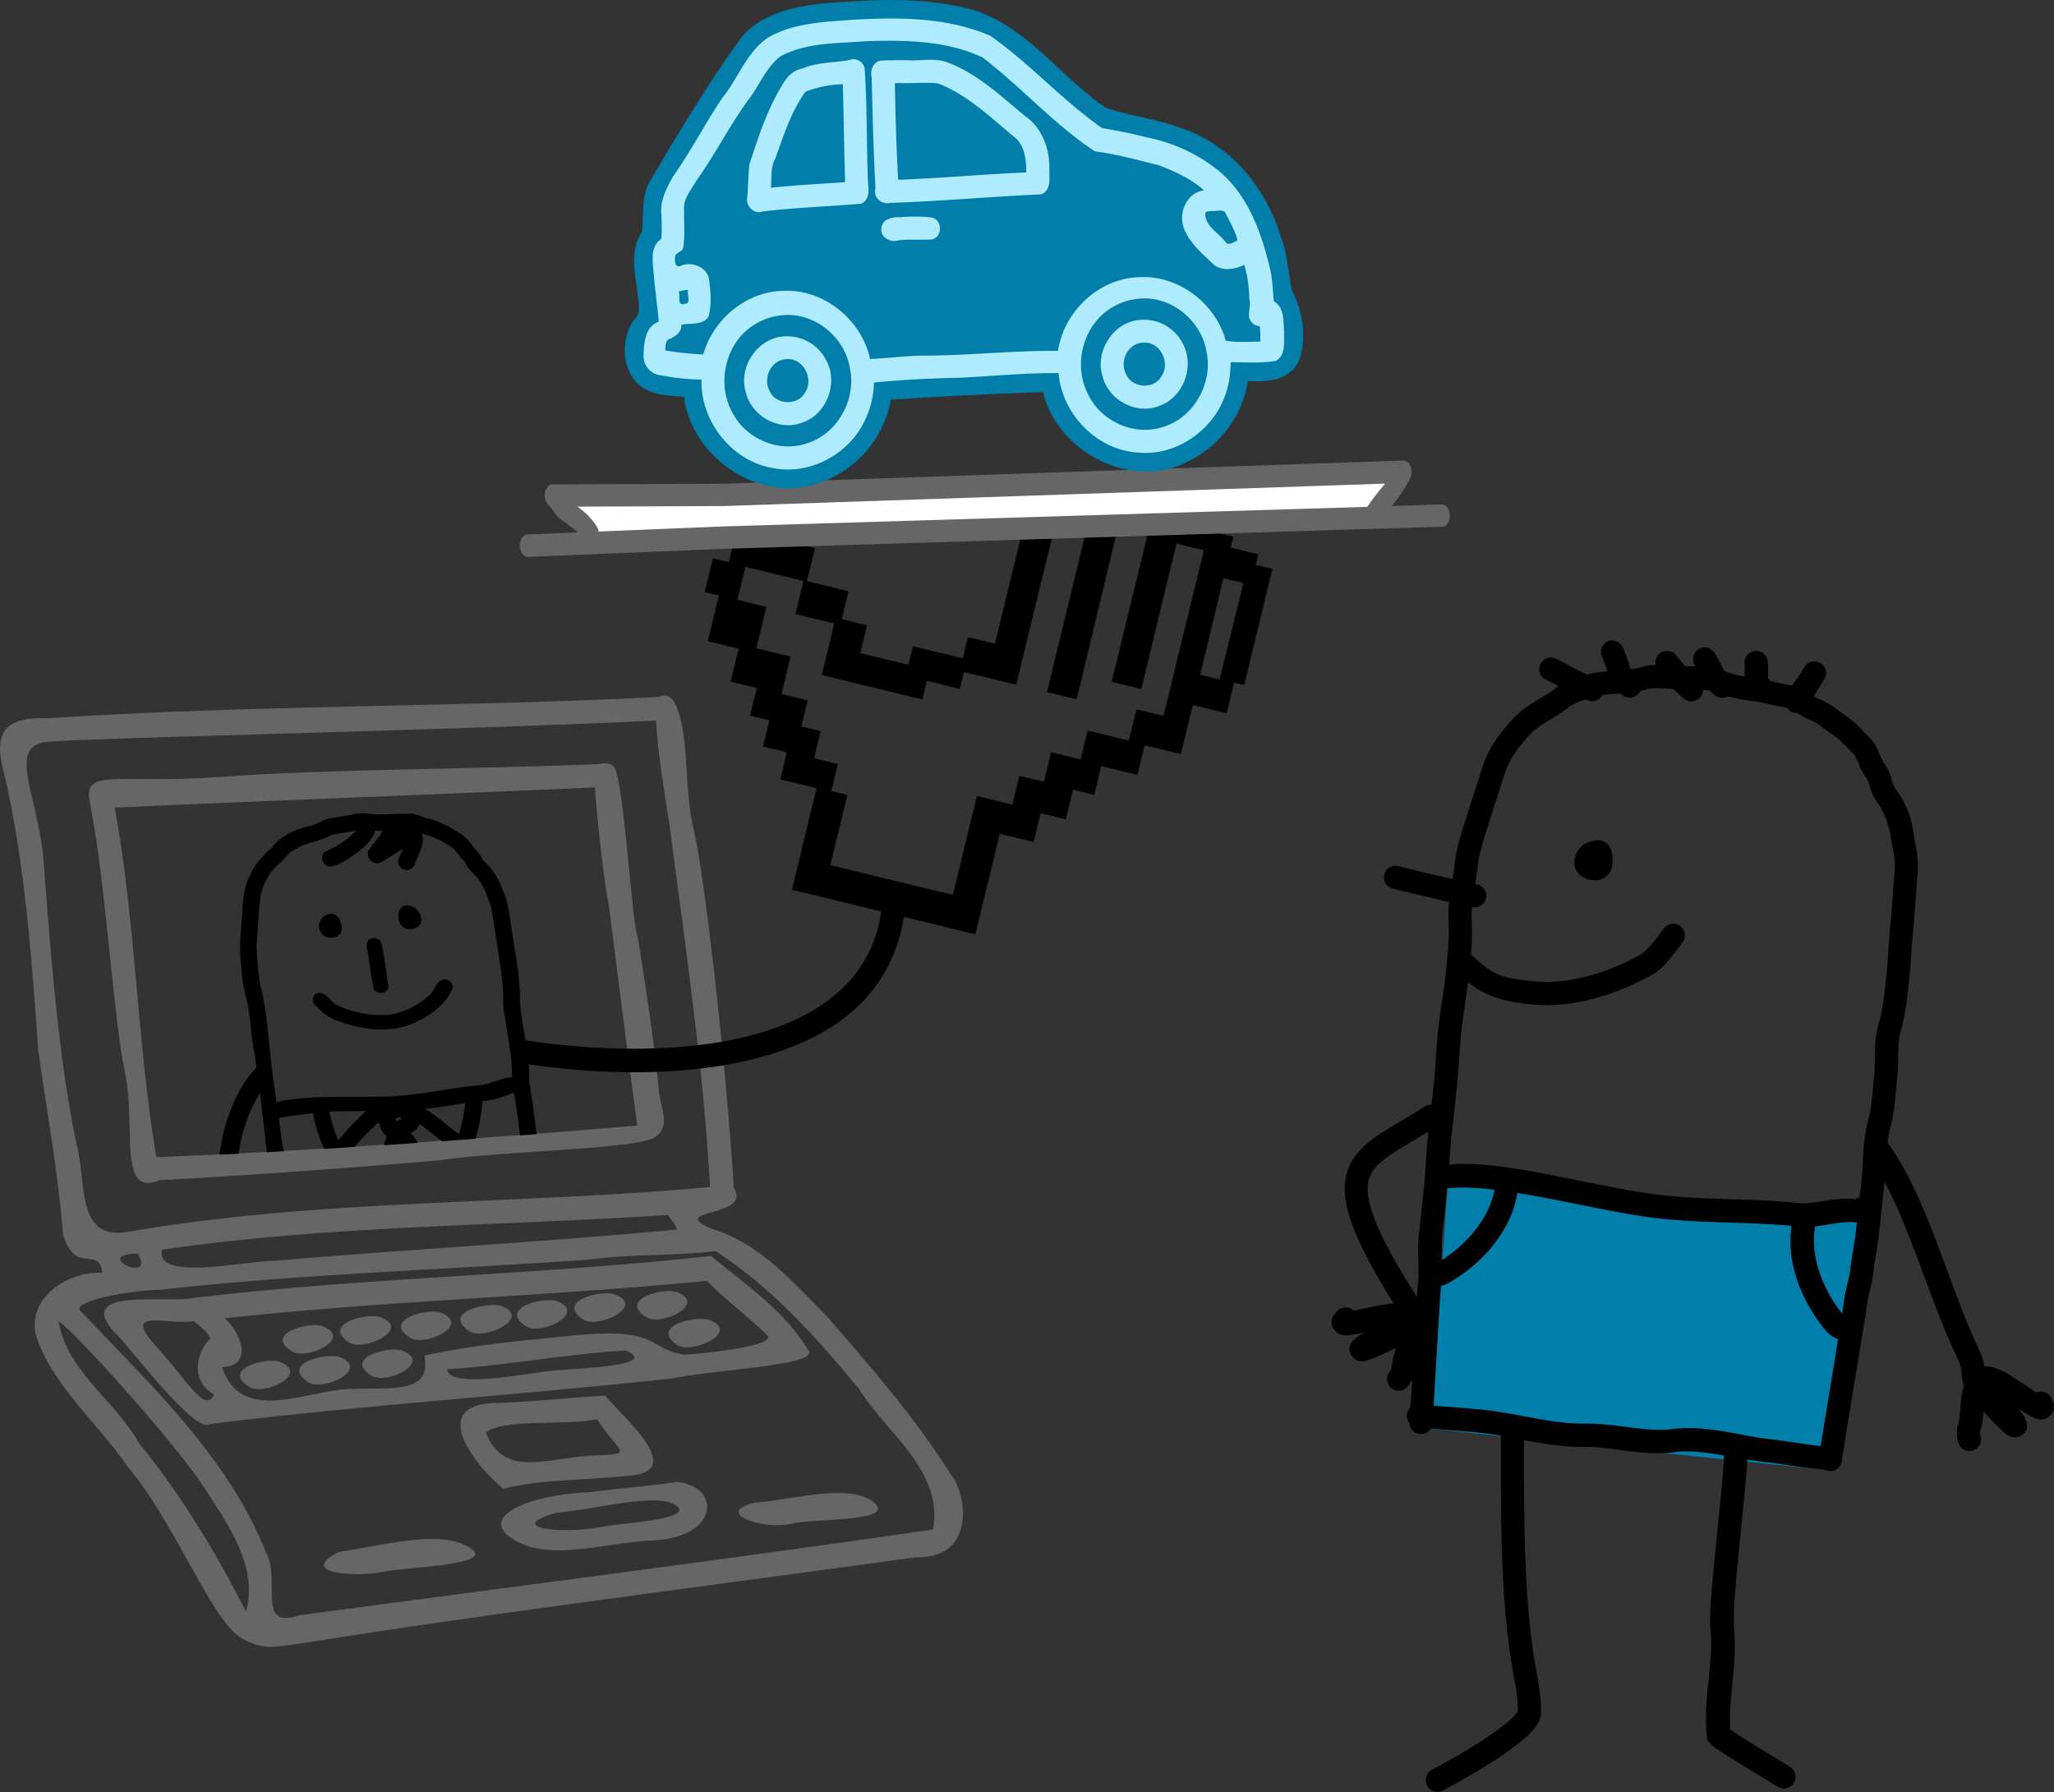 <svg xmlns="http://www.w3.org/2000/svg" viewBox="0 0 707.9 617.67"><rect x="0" y="0" width="707.9" height="617.67" fill="#333333" stroke="none"/><defs><style>.cls-1{fill:#017faa;}.cls-1,.cls-2,.cls-3,.cls-4,.cls-5{fill-rule:evenodd;}.cls-3{fill:#666;}.cls-4{fill:#fff;}.cls-5{fill:#afebff;}</style></defs><title>man-black-drkblue-laptop-car-service</title><g id="Layer_1" data-name="Layer 1"><polygon class="cls-1" points="499.42 401.42 532.9 412.87 610.48 418.48 648.34 418.48 629.07 506.57 493.05 492.37 499.42 401.42"/><path class="cls-2" d="M605,231.07a4,4,0,0,0-3.25,5.85,45.15,45.15,0,0,1,1.72,4.82,46,46,0,0,0-7.13,1.1c-3.39-1.65-6.83-3.58-10.47-5.4a4.18,4.18,0,0,0-1.93-.45,4,4,0,0,0-1.65,7.6c1.45.72,2.91,1.48,4.38,2.25-.43.3-.85.61-1.25.93-3.91,3.15-9.49,5-14.45,10.35-4.17,4.46-8.42,9.91-10.47,16.45-1.73,5.49-3.48,10.72-5.25,16.37-1.67,5.3-3.8,11.43-4.48,17.75-.16,1.46-.41,3-.68,4.65-2-.47-4-.94-6.17-1.45l-8.38-2c-2.27-.55-4.19-1.05-3.92-1a4.66,4.66,0,0,0-1.18-.15,4,4,0,0,0-.9,7.88c.64.17,1.82.47,4.1,1l8.43,2,6.9,1.65a41,41,0,0,0-.22,6.75c.33,5.84-.32,11.79-1,18.17s-1.86,12.48-2.58,19.18c-.7,6.49-.86,12.61-1.53,18.77-.24,2.31-.5,4.62-.75,6.93-.07,0-.14,0-.22,0a4,4,0,0,0-2.15.68c-6.1,3.92-11.72,6.86-16.43,10.12s-8.72,7.1-10.34,12.6-.69,11.92,2.62,20.1c2.71,6.71,7.11,14.81,13.47,25-1.18.1-2.38.25-3.62.45-2.79.46-5.64,1.13-8,1.65-1.06.24-1.29.23-2.13.38a4,4,0,0,0-5.47,0,7.35,7.35,0,0,0-1.28,1.4,4.17,4.17,0,0,0-.82,3.45,4.84,4.84,0,0,0,2.95,3.35,5.58,5.58,0,0,0,2,.3,31.45,31.45,0,0,0,6.45-1.08c-.5.32-1.21.75-1.62,1a11.7,11.7,0,0,0-2.43,1.92,5.15,5.15,0,0,0-.68.95,3.78,3.78,0,0,0-.5,2.8,4.73,4.73,0,0,0,2.58,3.08,3.67,3.67,0,0,0,1.7.27,6.14,6.14,0,0,0,2.6-.57c.78-.27,1.64-.59,2.57-1,2.16-.89,4.43-1.94,6.53-3a32.16,32.16,0,0,0-1,3.53c-.38,2-.49,3.21-.57,3.57s0,.21-.63,1.08a4,4,0,0,0-.6,4.05,4,4,0,0,0,7,.77,11.89,11.89,0,0,0,1.37-2.22c-.25,4.25-.45,7.16-.62,9.72a4,4,0,0,0-1.25,2.88,3.82,3.82,0,0,0,.93,2.52,3.94,3.94,0,0,0,1.57,3,4,4,0,0,0,5.8-1.1c5.48.46,12.41.92,17.57,1.48,2.15.23,4.35.57,6.56.95,0,26.79-.36,58.51,4.77,84.72a52.89,52.89,0,0,1,1.1,10v.17a1.72,1.72,0,0,1-.25.45,17.62,17.62,0,0,1-2.68,2.83,86.67,86.67,0,0,1-10.25,7.42c-3.89,2.49-7.89,4.82-11,6.55l-3.8,2.13-1.17.62a6.42,6.42,0,0,0-.83.5,4,4,0,1,0,4.55,6.68c-.52.35-.07.05.2-.1l1.15-.63c1-.53,2.3-1.26,3.87-2.15,3.16-1.77,7.27-4.16,11.35-6.77A91.87,91.87,0,0,0,575,609.44a23.9,23.9,0,0,0,4-4.3,7.9,7.9,0,0,0,1.63-5.22h0a60.13,60.13,0,0,0-1.25-11.58c-4.78-24.47-4.64-55.15-4.62-81.67,6.69,1.26,13.6,2.45,20.75,2.32,9.44-.16,20.06,3.42,31.68,1.8,4.53-.63,10.39.18,16.47,1.2,0,1.34-.13,3.36-.33,5.8-.39,5-1.06,11.74-1.77,18.78s-1.45,14.35-2,20.57-.85,11.11-.55,14.35c1.19,12.84-2.54,23.2-1.25,37.2a3.24,3.24,0,0,0,.9,2.23,4.91,4.91,0,0,0,.6.67,9.76,9.76,0,0,0,1,.8c.69.52,1.54,1.1,2.53,1.75,2,1.31,4.56,2.92,7.22,4.55s5.4,3.28,7.6,4.63,4.08,2.52,4.33,2.7a4,4,0,1,0,4.7-6.58c-1-.72-2.6-1.66-4.83-3s-4.94-3-7.57-4.63-5.16-3.19-7-4.4c-.62-.4-1-.68-1.43-1-.68-11.45,2.58-21.65,1.28-35.68a115.59,115.59,0,0,1,.55-12.92c.49-6.1,1.22-13.42,1.92-20.45s1.4-13.81,1.8-19c.16-2,.27-3.6.33-5,2,.33,4.07.64,6,.85,5.85.63,11.48,1.73,17.71,2.4l3.14.32a4,4,0,0,0,5.78-3.3c0-.26.63-4.19,1.42-9.12s1.84-11.23,2.88-17.53,2.08-12.6,2.87-17.52,1.33-8,1.48-9.43c.35-3.21,1.72-6.75,2.2-11.22.51-4.79,1.42-8.59,2-13.75.61-5.75,1.23-11.48,1.84-17.23l0-.22c9.49,17.86,16.07,42.24,25.63,61.9a12.67,12.67,0,0,1,.94,4.25,17,17,0,0,0,.78,4.32,10.18,10.18,0,0,0-.65,2.3c-.6,3.3-.6,7.42-.82,8.58-.33,1.65-.64,2.46-.86,3.8a11.37,11.37,0,0,0,.38,4.62,4,4,0,1,0,7.7-2.15c-.3-1.05-.23-.83-.18-1.2s.41-1.53.8-3.55a32.85,32.85,0,0,0,.41-3.65c1.56,1.76,3.27,3.57,4.94,5.2.73.71,1.4,1.34,2,1.88a6.1,6.1,0,0,0,2.2,1.5,3.73,3.73,0,0,0,1.67.35,4.71,4.71,0,0,0,3.53-1.9,3.79,3.79,0,0,0,.6-2.78,4.61,4.61,0,0,0-.3-1.15,11.62,11.62,0,0,0-1.53-2.67c-.27-.41-.78-1.06-1.12-1.53a31.26,31.26,0,0,0,5.57,3.35,5.19,5.19,0,0,0,2,.48,4.84,4.84,0,0,0,4-2,4.11,4.11,0,0,0,.5-3.5,7.18,7.18,0,0,0-.65-1.77,4,4,0,0,0-5.1-2c-.71-.44-.92-.54-1.82-1.15-2-1.38-4.46-3-6.88-4.5a22.91,22.91,0,0,0-7.4-3.27,5.53,5.53,0,0,0-1.1-.13,4.64,4.64,0,0,0-.9.13,16.64,16.64,0,0,0-1.5-5.3c-10.65-21.93-17.53-52-31.8-72a35.1,35.1,0,0,1,.95-5.2c1.62-5.8,1.8-11.65,2.35-16.85.65-6,0-11.88,1.2-16.15,1.74-6.2,2.35-12.19,3-18.28s.81-12,1.43-17.8c.65-6,.77-11.86,1.35-17.3.7-6.53-.71-10.43-1.42-15.57a31.12,31.12,0,0,0-6-14.48,10,10,0,0,1-1.38-3.2,15.41,15.41,0,0,0-2.64-5.7,36.54,36.54,0,0,1-1.63-3.4,14.06,14.06,0,0,0-3.35-5.47c-2.18-2-4.21-4.92-7.8-7.23-2.09-1.34-5.46-4.63-10.13-6.35a8.07,8.07,0,0,1-1.32-.72,3.46,3.46,0,0,0,.27-.5l.08-.15c1-1.58,1.42-2.26,3.27-5.35a4,4,0,1,0-6.87-4.13c-1.45,2.43-1.61,2.65-2.5,4.1-.11.11-.24.21-.3.28s-.28.35-.38.47l-.5.75c-.14.22-.29.51-.45.75-.24,0-.49-.09-.75-.12-1.79-.19-4.29-.86-7.05-1.45a3.85,3.85,0,0,0-.65-.88,33.55,33.55,0,0,0-.1-5.95,4,4,0,0,0-6.92-2.17,4.06,4.06,0,0,0-1,3.3c.05.29,0,2.32,0,4.27a46,46,0,0,1-6.92-1.87c-.9-1.61-1.88-3.82-3.41-6.25a4,4,0,0,0-6.92.07,4,4,0,0,0,.12,4.15l.18.3c-1.23,0-2.44,0-3.58.05-1-1.24-2-2.56-3.17-3.92a4,4,0,0,0-6.72,1,3.93,3.93,0,0,0-.23,2.43h-.85a12.76,12.76,0,0,0-4.25.77,18.26,18.26,0,0,1-3.48.75c-.1-.24-.2-.47-.3-.75a51,51,0,0,0-2.5-6.92,4,4,0,0,0-3.89-2.25Zm16.17,16.52c.59,0,1.22,0,1.85,0,1.14.06,2.26.17,3.37.25a25.09,25.09,0,0,0,3.7,3.45,4,4,0,0,0,5.6-.83,3.87,3.87,0,0,0,.78-2.37c.87.09,1.72.2,2.47.35a15.5,15.5,0,0,0,1.65,1.57,4,4,0,0,0,4.53.33,52.92,52.92,0,0,0,8.47,1.62c3.4.37,7.63,1.77,11.83,2.28l1.35,1.5,2.45.47h0a18,18,0,0,0,4.09,2.25c2.39.88,5.31,3.52,8.55,5.6,2,1.31,3.83,3.67,6.68,6.33-.09-.09.76,1.21,1.45,2.8a19.21,19.21,0,0,0,2.73,5.25,10.62,10.62,0,0,1,1.25,3,16.12,16.12,0,0,0,2.79,5.88c1.78,2.2,3.87,7.6,4.28,10.55.82,5.91,1.94,8.56,1.4,13.62-.63,5.9-.75,11.72-1.35,17.3-.67,6.2-.82,12.16-1.43,17.78-.65,6.08-1.24,11.61-2.75,17-1.8,6.46-.95,12.8-1.44,17.45-.61,5.58-.84,11-2.11,15.55-2.05,7.35-1.58,14.2-2.25,20.35-.21,2-.43,4-.64,6h0a7.08,7.08,0,0,0-1.38.7c-8.39-.7-14.32,1.93-19.5,1.38-15.56-1.67-31.41-1-47-2.7-10.82-1.16-24.94-4.36-38.62-7-10.26-2-20.22-3.65-28.8-3.8a58.72,58.72,0,0,0-6.17.2c.19-3.07.38-6.1.69-9q1-8.86,1.93-17.73c.71-6.57.85-12.7,1.5-18.77.61-5.69,1.63-11.28,2.35-17.25,6.59,5,12.24,6.54,21.42,7.52,14.92,1.61,29.89-3.42,42.13-10.22,3-1.65,5-4.2,6.85-6.48.9-1.13,1.7-2.22,2.3-3,.45-.62.93-1.23,1-1.35a4,4,0,0,0-3.2-6.7,4,4,0,0,0-2.7,1.3,16.15,16.15,0,0,0-1.58,2c-.58.81-1.31,1.79-2.1,2.78a22.65,22.65,0,0,1-4.47,4.45c-11.26,6.26-24.81,10.62-37.35,9.27-10.79-1.16-13.27-1.68-21.3-9.22a83.25,83.25,0,0,0,.25-11.75,30.76,30.76,0,0,1,.15-4.53l.13,0a4,4,0,0,0,1.47-7.88l-.53-.12c.29-1.85.58-3.72.78-5.58.54-5.05,2.47-10.76,4.17-16.2s3.5-10.79,5.25-16.37c1.47-4.68,4.91-9.36,8.68-13.4,3.39-3.64,8.36-5.33,13.62-9.58a20.71,20.71,0,0,1,5.63-2.47l.62.27a4,4,0,0,0,4-.47,3.91,3.91,0,0,0,1.08-1.25,23.9,23.9,0,0,1,2.9-.4c1-.06,2.13-.1,3.33-.18a10.44,10.44,0,0,0,1,.78,4,4,0,0,0,5.55-1.15,3.13,3.13,0,0,0,.25-.48,22,22,0,0,0,3.13-.9s1.41-.12,3.2-.15ZM600,299.94l-.7.08a11,11,0,0,0-2.85.82,3.67,3.67,0,0,0-1.73,1.08,8.41,8.41,0,0,0-2.62,5.62,5.83,5.83,0,0,0,1.9,4.4,7.79,7.79,0,0,0,4.47,1.7,6.38,6.38,0,0,0,4.21-.87,5.85,5.85,0,0,0,2.34-3.33,11.39,11.39,0,0,0,0-5.2,5.2,5.2,0,0,0-2.32-3.62,4.7,4.7,0,0,0-1.88-.65,5.78,5.78,0,0,0-.82,0Zm-58.15,100.4c-.06.53-.12,1.05-.17,1.58-.68,6.28-.84,12.53-1.46,18.27-.54,5.1-1.1,10.19-1.65,15.28-.7,6.54.19,12.2-.37,17.4-.1.9-.21,2.54-.35,4.5-7-11-11.56-19.36-14.15-25.78-3-7.3-3.25-11.79-2.35-14.85s3.15-5.44,7.22-8.27c3.45-2.39,8.06-4.91,13.28-8.13Zm11.2,19.28a94.35,94.35,0,0,1,11.55.77c-1.49,8.74-8.52,18.13-18.2,24.28a67.54,67.54,0,0,1,.12-8.35c.55-5.09,1.11-10.16,1.66-15.25,0-.38.06-.77.09-1.15a38.49,38.49,0,0,1,4.78-.3Zm19.47,1.9c3.21.51,6.53,1.08,9.88,1.72,13.49,2.59,27.66,5.83,39.28,7.08,15.74,1.69,31,1.15,45.32,2.52-1.9,12,2.92,25.26,11.52,35.78a10.06,10.06,0,0,0,3.58,2.87c.6.26.78.32.92.38-.7,4.29-1.45,8.85-2.27,13.82-1,6.3-2.07,12.61-2.88,17.55-.35,2.22-.63,4-.87,5.48l-.73-.08c-5.79-.62-11.42-1.72-17.7-2.4-9-1-21.5-4.9-32.5-3.37-9.16,1.27-19.4-2.07-30.72-1.88-10.7.19-22.19-3.41-34.38-4.72-5.28-.57-12.11-1-17.37-1.45.28-4.46.61-10.51,1-17.08.63-10.68,1.32-21.89,1.55-24l0-.2a11.67,11.67,0,0,0,3.29-1.37c12-7.17,21.08-18.38,23-30.65Zm114,10a21.15,21.15,0,0,1,2.38.1,4.09,4.09,0,0,0,.6,0c-.09.85-.18,1.7-.28,2.55-.49,4.63-1.4,8.44-2,13.75-.33,3.09-1.71,6.67-2.2,11.22,0,.08-.42,2.67-.62,3.95C677,453.8,673.29,442,675.12,433V433c4.13-.41,7.74-1.38,11.42-1.45Zm-155.92,30.7s0,0,0,.05-.16.11-.17.13a.48.48,0,0,1,.17-.18ZM737.79,485s.09.08.13.27l-.13-.22V485Z" transform="translate(-49.52 -10.38)"/><path class="cls-3" d="M282.13,252.8c-2.17-4.32-5.74-2.19-5.74-2.19-70.09,3.51-140.66,2.69-210.44,7.3-18.4-.77-18,8.5-14.56,20.83,6.73,30.14,9.15,62.55,11.27,93.31,3,21.22,6.89,42.31,8.57,63.71,4.16,14.37,12.59,3.65,13.51,13.22-13.16-.37-25.36,9.4-23,20.93,5.11,17.39,21.75,31.1,31.82,46,15.37,18.14,27.21,48.75,37.15,57.53,2.79,2.46,8.31,4.76,12.72,4.48s10.35-1.24,28.78-4.13C222,566,326,552.58,364.84,547.08c21.62.68,17.61-22.49,12.56-28.25-12.36-19.77-27.85-37.51-43.17-55.11-12.11-12.15-22.9-24.88-39.7-30-15.5-6.81,14.47-3.56,7.9-14-2.52-41-10-107.53-13.75-123.08s-1.36-33.58-6.55-43.86Zm-6.52,5.9c.63,11.69,2.94,24.85,4.7,36.4,5.4,41.34,11.63,82.81,13.92,124.37-66.92,6.13-134.61,4-201,15.49C75.58,437.82,79.38,417.58,76,405.11c-7-32.45-9.7-76.57-11.52-98.58S51.54,267.33,66,266c14.13-1.31,139.76-3.94,209.57-7.28Zm-13.79,17.39c-1-3.8-5.8-2.4-5.8-2.4-39.21,1.73-94.27,1.71-130.31,4.42s-48.23-3.7-45.06,9.61c5.46,28.17,7.86,72.92,11.91,92.1s-2.72,43.36,12,37.3c27.48-1.51,69.1-4.43,96.55-6.89,20.84-3.26,68-3.64,74.32-8.05,5.45-3.82,1.68-9.86,1.15-16-1.19-14-5.53-42.7-7.23-52.46-2.25-7-4.09-45.2-7.51-57.67Zm-7.29,5.67c.86,11.5,2.78,29.83,4.89,41.15,3.07,23.82,6.48,51.56,9.73,75.36-46.27,4-119.34,9.2-165.73,10.89C97.08,372.88,96,324.88,89,288.7c44.38-2.06,119.3-4.87,165.57-6.94ZM279.8,429.12c.88,1.72,2.71,3,3,5-46.43,4.38-92.24,6.75-138.71,10.76-8.06-.27-41.57,7.51-38.7-3.84,58.1-8.41,115.91-8.12,174.39-11.94Zm16.37,12.46c19.47,12.57,34.63,29.68,49.32,47.32,9.52,15.38,29.24,28.31,25.61,48.6-72.2,10.42-145.93,19.9-218.24,29.5-15.4,5.17-6.2-11.63-11.75-21.85C127.9,512.13,101,487.26,77,461.9c-1.76-3.7,19.83-7,27.44-7,49.48-5.57,98.77-6.9,148.43-10.45,14.56-2,29.25-1.16,43.26-2.89Zm-1.62,1.64c-59.12,6.56-118.88,7.36-178,14.41-9.49,2.11-42.6-4-27,12.53,1.32.2,27,34.78,32.23,31,53-6.66,106.32-9.9,159.39-15.75,15.1-3.09,48-4.32,47.25-9.06-7.71-13.79-22.06-23.3-33.83-33.12Zm-1.49,8.52c6.64,6.76,14.34,12.33,21.09,19,2.19,3.93-25.18,6.35-29,6.5-12.45-2.26-8.41-8.81-34.14-7-19.61,2-37.55,3.36-55.18,7.31,2.76,14.85-14.68,10.28-28.8,11.73-14.33,1.48-34.68,11.1-41-7.77,11.11-.15,6.4-12.38.86-16.83,55.27-6,110.9-7.51,166.22-12.87ZM97,442.41c6.39,10.87-16.45.2,0,0ZM282.88,455.7c-4.48-1.74-20.69,2.5-10.48,8.7,5.08,3.09,21-4.61,10.48-8.7Zm-21.38.79c-4.29-1.66-20.73,2-11,8.63,4.92,3.37,21.67-4.54,11-8.63Zm-20,2.35c-4.47-1.74-20.66,2.46-10.5,8.7,5.07,3.11,21-4.62,10.5-8.7Zm-19.22,1.66c-4.34-1.59-20.82,2-11.08,8.63,5,3.43,22.07-4.62,11.08-8.63ZM294,465.26c-4.34-1.58-20.82,2-11.07,8.64,5,3.42,22.06-4.63,11.07-8.64Zm-92.49-2.46c-4.47-1.74-20.68,2.5-10.48,8.7,5.08,3.09,21-4.61,10.48-8.7Zm-20.7,1.58c-4.29-1.67-20.72,2-11.05,8.62,4.94,3.36,21.68-4.47,11.05-8.62Zm-20.05,3.08c-4.47-1.75-20.67,2.53-10.47,8.7,5.08,3.08,21-4.57,10.47-8.7Zm-44.46-1.77c2.44,2.13,3.84,2.72,5.82,5.95-3.39,2.59-8.53,13.63,1.22,19.39-3.24,6.4-8.54-3.95-20.22-16.92-11.86-13.18,3.81-7,13.18-8.42ZM265.23,475.8c12,5.27-16.09,6.12-24.52,6.86s-36.3,6.71-37.09-.4c20.61-1.27,41.52-5.35,61.61-6.46ZM69.74,465.85c1.69-.31,34.5,35.06,48.78,55.08,8.35,13.18,20.32,28.49,15.81,44.85-10.48-20.49-22.38-40.23-36.93-58.1C89.13,493,72.65,483,69.74,465.85Zm118.42,10c-4.48-1.72-20.67,2.46-10.5,8.7,5.07,3.12,21-4.64,10.5-8.7Zm-21.48,2.26c-4.29-1.67-20.71,2-11,8.61,4.94,3.37,21.68-4.46,11-8.61ZM146,479.71c-4.47-1.76-20.68,2.53-10.48,8.7,5.09,3.08,21-4.58,10.48-8.7Zm112.12,11.65c-13.21.67-26.37,2.33-39.61,2.59-21.29,1.68-4.26,22.5,4.46,29.51,13.41-3.49,29.12-2.86,43.59-4.53,20.16-1.63-3.09-20.74-8.44-27.57Zm-2.82,8.16c8.26,12.63,13.74,11.83-3.11,12.55-15.41,1.24-29.09,7.33-35.26-8,6.61-5,26.67-2.21,38.37-4.59Zm95.34,28.56c-8.39-6.81-28.35-.66-40.7.1-15.36,3.52,3.3,9.76,12.44,7.26,6.37-1.74,36.79-.43,28.26-7.36Zm-68-7c-5.66,1.05-20.14,2.27-30.23,3.58-20.32.74-41.3,9.08-23.42,17.56,12.3,5.84,31.36-.59,46.25-1,22.51-1.43,22.64-18.85,7.4-20.13Zm0,8.21c6.43,4.84-19.71,6-25.45,7.26-14.41,2.82-34.21.24-15.74-4.85,13.88-1.16,34.8-7.23,41.19-2.41ZM210.3,543.09c-10.5-5.43-29.39,0-43.94,2.14-14.52,7.18,4.8,8.86,15,6.86,9.82-1.91,41.81-2.32,28.92-9Z" transform="translate(-49.52 -10.38)"/><path class="cls-2" d="M414.69,176.86l-.93,3.75-8.3-2-2.7,11.1-10.32,42.5-9.33-2.25-1.78,7.3-17.19-4.17-1.56,6.37-16.6-4,2.33-9.6-8.7-2.13,2.33-9.6-14.33-3.47,2.78-11.38-26.93-6.55-2.77,11.38-5.46-1.33-2.82,11.65,4.88,1.18-3.83,15.75,10.62,2.57-2.75,11.35,9.06,2.2L308,257l6.69,1.63-2.19,9,8.17,2L318.46,279l12.5,3L322.46,317l30.75,7.47A44.27,44.27,0,0,1,339.83,351c-7.76,7.46-18.42,12.65-30.64,16-24.4,6.59-54.79,5.57-78.58,1.87-.8-5.06-2.21-12.19-1.88-15.7-.25-8.16-2-16.2-3.15-24.3-.67-4.06-1-8.29-2.94-12a22.34,22.34,0,0,0-6.6-9.95,19.8,19.8,0,0,0-3.5-4.73,14,14,0,0,0-4.83-4.8,38.28,38.28,0,0,0-9.45-4.65c-2.87-.35-5.43-2.39-8.4-1.85-4.68-.26-9.37.65-14-.2l-.92-.05a20.67,20.67,0,0,0-2.85.23c-3.23.71-6.53,1.12-9.78,1.72-2.15.75-4,2.06-6.33,2.5-4.86,1.17-9.71,3.29-12.75,7.38-3,2.68-5.85,5.59-7.42,9.37-2.11,3.91-2.58,8.41-2.77,12.85-.49,6.21-1.26,12.46-.35,18.7a47.45,47.45,0,0,0,1.92,11.65c1.76,8.92,1,10.34,2.77,19.25l.53,4,0,.05c-4.42,4.42-7.77,10.87-10,17.7a58.31,58.31,0,0,0-2.68,12.28l6.55-.35a54,54,0,0,1,2.25-9.93,48.5,48.5,0,0,1,5.1-10.87l.1.75c.34,2.56,1.51,13.23,2.3,19.55l5.73-.35c-.11-.63-.21-1.25-.33-1.88-.49-3.15-.9-6.31-1.3-9.47a3,3,0,0,0,.5-.18c2.23-.54,9-1.31,11.25-1.57a47,47,0,0,0,3.92,12.3c3.46-.21,7-.45,10.46-.68a73.27,73.27,0,0,1,7.72-8,2.6,2.6,0,0,0,.82-.17c.25,1.64.89,3.49,2.46,4.35a21.2,21.2,0,0,1-.63,2.15c-.09.36-.2.72-.3,1.07,3.87-.25,7.73-.53,11.6-.8a8.19,8.19,0,0,0-2.42-3.32,6.29,6.29,0,0,0,3-2.85c0-.1.06-.22.1-.33,2.65,1.89,5.19,3.92,7.75,5.93l11.57-.85a70.32,70.32,0,0,0,2.37-12.45,4.21,4.21,0,0,0,0-.5c4.22-.31,7.36-1.69,10.85-2.88.05.27.08.52.15.78.81,4.61,1.43,9.25,1.92,13.9l5.72-.43c-.66-6-1.53-12-2.47-17.92-.06-2.05-.07-4.09-.2-6.15,24.2,3.54,54.21,4.48,79.6-2.38,13.12-3.54,25.07-9.2,34.13-17.9A52.85,52.85,0,0,0,361,326.36l24.68,6,8.42-34.65,11.65,2.82,2.43-9.9,8.69,2.13,2.48-10.2,7.3,1.77,2.4-9.9,12.48,3,2.47-10.2,12.5,3,4.1-16.87,11.68,2.82,2.55-10.55,3.49.85,9.73-40.05-5.77-1.4.9-3.62-9.5-2.33.89-3.75-6.35-1.55.93-3.75-13.62-3.3-.91,3.75L449,189.16l.9-3.75-14.78-3.58-.92,3.75L428,184.06l.9-3.75-14.19-3.45Zm-.68,10.9,10.55,2.57-14.18,58.58,10.21,2.47,14.07-58.6,10.22,2.48-12.22,50.1,10.2,2.47L455,197.71l9.45,2.3-13.93,57.07-9.32-2.25-2.62,10.8-14.2-3.47-2.43,9.92-10.18-2.47-2.47,10.17-8.45-2-2.4,9.93-12.25-3-2.55,10.48-5.72,23.6-42.25-10.28,5.87-24.17L336,283l2.28-9.32-8.18-2,2.28-9.33-6.7-1.62,2.2-9-9-2.18L322,236.66l-11.82-2.88,3.47-14.25-10-2.45,2.78-11.35,20,4.88L323.64,222l13.42,3.25L332.73,243l34.66,8.43,1.55-6.4,11.39,2.77,1.4-5.82,18,4.37L414,187.76Zm57.15,21.87,6.88,1.68-8.18,33.25-6.7-1.65,8-33.28Zm-283.6,86.93h.38c-.17.05-.31.07-.38,0Zm-15.25.07a4.08,4.08,0,0,1-1,1,31.76,31.76,0,0,1-9.75,6.25c-2.14,1.46-.77,5.25,1.85,5.15,3.15-.54,5.86-2.52,8.45-4.25,2.74-2.13,5.84-4.42,6.9-7.85a1.88,1.88,0,0,0,.05-.33c.86.08,1.69.15,2.55.15,0,.05,0,.09-.05.13-1.24,2.41-3.32,4.24-4.7,6.55-1.24,2.15,1.15,5,3.52,4.37,2.93-1.3,5.46-3.36,8.25-4.92-.58,2-2.62,4.2-1,6.25a2.94,2.94,0,0,0,5.15-1.13c1-2.73,2.7-5.39,2.78-8.4a3.7,3.7,0,0,0-.61-2c.87.26,1.73.51,2.61.75a35.16,35.16,0,0,1,8.27,4.3c1.58,1.29,2.39,3.32,4,4.57a17.28,17.28,0,0,0,3.94,5.08c2.66,2.93,3.91,6.78,5.21,10.4,1.27,7.62,2.44,15.25,3.57,22.9a89.35,89.35,0,0,1,.68,11.77c.59,4.15,2.43,14.27,2.75,18.45.22,1.89.23,3.79.27,5.68a3.09,3.09,0,0,1-1.27.22c-3.91.72-7.36,2.79-11.46,2.78-11.44,1.3-22.69,4-34.35,3.82-10.67.28-21.53-.44-32,1.43l-2.1.5c-.42-3.18-.86-6.34-1.4-9.5a3.31,3.31,0,0,0-.2-1.7v0c-.91-8.36-1.89-22-4.15-29.77-.54-4.17-1-8.4-1.1-12.58.28-5.92.72-11.91,1.37-17.75a19.8,19.8,0,0,1,6.5-11c1.94-1.78,3.38-4.11,5.91-5.15,3.59-2.23,8.06-2.32,11.65-4.55,2.9-.76,5.94-1,8.87-1.68Zm17.13,25.8c-2.81.36-3.19,4.13-2,6.33,1.8,3.18,7.61,2,7.29-1.7a5,5,0,0,0-4.79-4.63Zm-25.58,2.9-.48,0a4.24,4.24,0,0,0-3.15,6.65c2,2.66,7.11,1.83,7.08-1.63,0-2-1.09-4.91-3.45-5.05Zm14.55,8.38a2.26,2.26,0,0,0-.45,0c-1.89.22-2.53,2.33-1.87,3.93.83,4.43,1.23,8.94,2.17,13.32,1,2.44,5.06,1.95,5.1-.57-.67-5-1.33-10-2.38-15a3,3,0,0,0-2.57-1.75Zm24.17,14.22a4.2,4.2,0,0,0-.47.08c-2.38.69-2.69,3.42-4.27,4.95a26.24,26.24,0,0,1-14,7.12,34.89,34.89,0,0,1-18.72-3.62c-2-1.16-3.12-4.26-5.86-3.83-2.34.4-2.55,3.43-.57,4.63a16.77,16.77,0,0,0,8.47,5.35c8.46,3.07,18.34,3.8,26.13-.2,4.88-2.32,9.32-5.62,11.65-10.28,1.51-1.63,0-4.28-2.33-4.2Zm7.31,42.6a75.63,75.63,0,0,1-2.16,10.78c-3.9-2.91-7.53-6.19-11.67-8.83,2.87-.28,5.74-.63,8.58-1.12,1.74-.3,3.49-.57,5.25-.83Zm-34.13,2.73a7.2,7.2,0,0,0-.92.77,98.31,98.31,0,0,0-8.71,9.35,46.91,46.91,0,0,1-3.09-9.9c4.23-.18,8.49-.16,12.72-.22Zm11.43,2.2.12,0c.86.36.67.71-.17.85-.77.69-1.89-.06-.93-.57.3,0,.67-.33,1-.3Z" transform="translate(-49.52 -10.38)"/><path class="cls-3" d="M533.46,169.1a1.63,1.63,0,0,0-.31,0l-234.3,8L240,177.3c-1.28,0-2.37,1.2-2.66,2.93a4.54,4.54,0,0,0,1.45,4.34s.57.66,1.22,1.6a11.42,11.42,0,0,0,2.64,3.1,72.57,72.57,0,0,1,6,4.59l-17.33.7c-1.52.06-2.69,1.84-2.62,4s1.35,3.8,2.88,3.74l67.45-2.77,247.47-7.63c1.51,0,2.7-1.69,2.7-3.8s-1.22-3.84-2.72-3.9l-17.36.59a46.53,46.53,0,0,0,6.41-9.62,5.16,5.16,0,0,0,.18-3.85,3,3,0,0,0-2.28-2.18Z" transform="translate(-49.52 -10.38)"/><path class="cls-4" d="M526.85,177.06c-1.9,2.41-4,4.81-6.09,8L298.82,191.8l-43,1.76a4.7,4.7,0,0,0-.59-1.66,23.69,23.69,0,0,0-6.72-6.92l50.48-.2h.06l227.76-7.73Z" transform="translate(-49.52 -10.38)"/></g><g id="Layer_3" data-name="Layer 3"><path class="cls-1" d="M344.27,10.78c-13.5.9-29.2,1.32-38.95,12.13-11.74,16.13-22,33.33-32.15,50.49-2.61,5.24-1.8,11.26-2.36,16.83-4.43,6.44-2.39,14.52-1.5,21.69.31,3.12,1.32,6.64-1.44,8.9-5.23,7.76-3.86,21,5.84,24.47,3.67,1.37,7.63,1.59,11.52,1.85,2.61,20.9,26.24,37.05,46.52,29.69a37.26,37.26,0,0,0,24.8-28.69c17.46-1.21,34.95-2,52.44-2.65,4.83,20.31,29.74,33.72,49,24.39a37.6,37.6,0,0,0,21.66-28.24c6.48.64,15.27-.38,17.7-7.49,2.59-7.88,1.13-16.59-2.65-23.83-1.21-6.3-1.51-12.78-3.89-18.83-5.17-16.66-17.5-31.55-34.36-37-8.4-3.23-17.68-4.05-26-7.11-15.66-10.69-27.2-28.13-46.09-33.76-13-3.44-26.65-3.62-40-2.81Z" transform="translate(-49.52 -10.38)"/><path class="cls-5" d="M344.59,17.11c-10.26.81-21.26.95-30.39,6.24-7.35,5-10.22,13.94-15.63,20.63-6,8.83-10.85,18.47-17.06,27.16-2.32,4.17-4.73,8.64-4,13.61,0,2.62.27,5.51-.13,8-4.34,3-2.63,8.91-2.46,13.31.46,5.06,1.21,10.13,1.64,15.17-4.62,1.61-5.08,7.1-5.22,11.27a6.64,6.64,0,0,0,6.19,7.26,75.65,75.65,0,0,0,13.76,1.41c-.46,14.37,10.49,28.26,24.82,30.55,13.19,2.54,27.14-5.5,32.1-17.85a30.71,30.71,0,0,0,2.5-11.64c9.84-1,19.71-1.47,29.59-1.67,11.35-.53,22.68-1.72,34.05-1.59,1.16,14.17,13.31,26.67,27.65,27.4,13.91,1.23,27.32-9,30.58-22.45.86-2.77.92-6.1,1.14-8.7,5.12,0,10.38.38,15.43-.45,3.66-1.85,2.79-6.75,2.94-10.14-.34-3.54.09-8.49-3.55-10.41-.31-3.21-.46-6.45-.95-9.61-3-13.41-7.85-27.62-19.18-36.25a57.09,57.09,0,0,0-24.19-10.74c-4.89-1.37-10-2.22-14.94-3.13-13.66-9.6-24.87-22.24-38.5-31.82-14.57-6.2-30.63-6.41-46.2-5.53Zm2.76,7.48c13.74-.43,28.09-.36,40.76,5.54,13.34,10.21,24.65,23.08,38.75,32.41,7.41.93,14.71,3,22,4.78,5.52,2.07,11.28,4.77,15.63,8.65-6.1.75-9.12,8.16-6.79,13.48,2.09,5.09,6.6,8.66,10.42,12.41,3.07,2,7.15,1.33,10.24-.23a43.47,43.47,0,0,1,1.71,11.75c.67,2.22-.39,4.4,0,6.57a4,4,0,0,0,3.62,2.85,32.47,32.47,0,0,1,.15,5.31c-3.95,0-8,.35-11.88-.31-3.57-13.25-17-23.14-30.8-21.83-13.48.82-25.05,12.11-27,25.35-15.33-.21-30.6,1.61-45.93,1.62-6.3,0-12.55.88-18.84,1.17-2.92-13.73-16.34-24.48-30.49-23.47-12.52.45-23.67,10-27,21.88a101.34,101.34,0,0,1-13.11-1.37c.2-1.53-.1-3.68,1.85-4.09,1.87-.89,3.94-2.41,3.67-4.76,3.08-.66,7.56.31,9.42-2.87,1.13-4.21.7-8.78.13-13-.87-4-5.47-5.8-9.21-4.67-2.43,1.27-2.62-.86-2.47-2.78-.09-1.58,2.64-1.66,2.85-3.43.58-4.14.16-8.46.26-12.67-.42-3.84,2.41-7,4.16-10.13,6.79-9.49,12-20.1,19.06-29.41,3.16-4.64,5.5-10.09,10-13.55,8.72-4.74,19.16-4.41,28.8-5.16Zm-4.57,6.34c-5.45,1.23-11.24.7-16.45,3-3.45.56-5.81,3.08-7.35,6-5.12,8.35-8.17,17.85-11.15,27.07-.49,3.78-.42,7.57-.77,11.36-.64,3,2.32,6,5.33,4.9,11.19-1.36,22.52-1.69,33.72-2.66,3.1-1,2.89-4.63,2.56-7.2-.53-13.17-.24-26.4-1.16-39.53a4,4,0,0,0-4.73-3Zm10.76.32c-2.89.07-4.27,3.26-3.61,5.78.31,12.76.63,25.53,1.33,38.28-1,2.94,2.1,5.75,5,5,17.34-.57,34.65-2.17,52-2.94,3.87-1.29,2.74-6,2.93-9.16,0-6.79-2.57-13.82-8.33-17.79-8.63-7.08-17.05-15.25-27.83-18.89-4.27-1.12-8.81-.07-13.18-.41-2.75,0-5.5,0-8.25.12Zm-13.53,9c.32,11,.43,21.94.77,32.91-8.52.6-17,1-25.55,1.92.29-3.46-.25-7,1.56-10.21,2.81-7.91,5.4-16,10.32-22.88A38.72,38.72,0,0,1,340,39.39l0,.89ZM359.9,39c4.29.18,8.69-.36,12.92.14,10.42,4,18.47,12.08,27,19.06,3,3,3.38,7.55,3.41,11.61-14.74.6-29.43,2-44.17,2.53-.62-11.1-.94-22.21-1.12-33.33Zm0,46.24c-2.62-.14-6.35.5-6.6,3.74-.47,3.2,3.15,5.19,5.93,4.22,3.86-.5,7.81,0,11.59-.32,3.67-1,3.5-6.8-.2-7.54a52.58,52.58,0,0,0-10.72-.1Zm107.2-2.16c1.75.3,4.38-1.09,5,1.25,1.53,2.8,3.26,6,3.94,8.89-1.33.63-3.42,2.19-4.41.21-2.34-2.91-6.66-5.11-6.72-9.3,0-1.24,1.41-.81,2.21-1.05ZM286.66,110.41c-.4,1.49,1.16,4.82-1.18,4.64-2.69,1-1.4-2.84-2.07-4.32,1,.07,2.6-.71,3.25-.32ZM319.42,119c11-1,21.42,7.71,23.07,18.54,2.1,10.51-4.24,22.17-14.55,25.52-9.62,3.51-21.15-1.22-25.87-10.26-5.77-10-2.65-24.14,7.2-30.38A21.3,21.3,0,0,1,319.42,119Zm122.89-5.7c11-1,21.42,7.73,23.08,18.54,2.17,10.91-4.69,22.9-15.55,25.84-9.78,3-21.1-2.3-25.38-11.56-5.28-10.23-1.55-24.21,8.62-29.95a21.19,21.19,0,0,1,9.23-2.87Zm-122.41,13c-9.08.41-15.91,10.3-13.41,19,1.82,8.41,11.56,13.94,19.66,10.67,8.44-2.94,12.44-13.9,8-21.65a15.05,15.05,0,0,0-14.29-8Zm122.89-5.7c-9.26.41-16.05,10.63-13.29,19.37,2,8.36,11.9,13.65,19.89,10.16,8.36-3.15,12.07-14.17,7.51-21.81a15,15,0,0,0-14.11-7.72ZM320.65,134.16c5.87-.48,9.52,7.05,6.22,11.66-2.45,4.35-9.7,4.14-11.9-.33-2.81-4.44.17-11.22,5.68-11.33Zm122.91-5.7c5.89-.46,9.5,7.09,6.2,11.68-2.59,4.5-10,4.05-12.1-.7-2.45-4.53.52-10.82,5.9-11Z" transform="translate(-49.52 -10.38)"/></g></svg>
